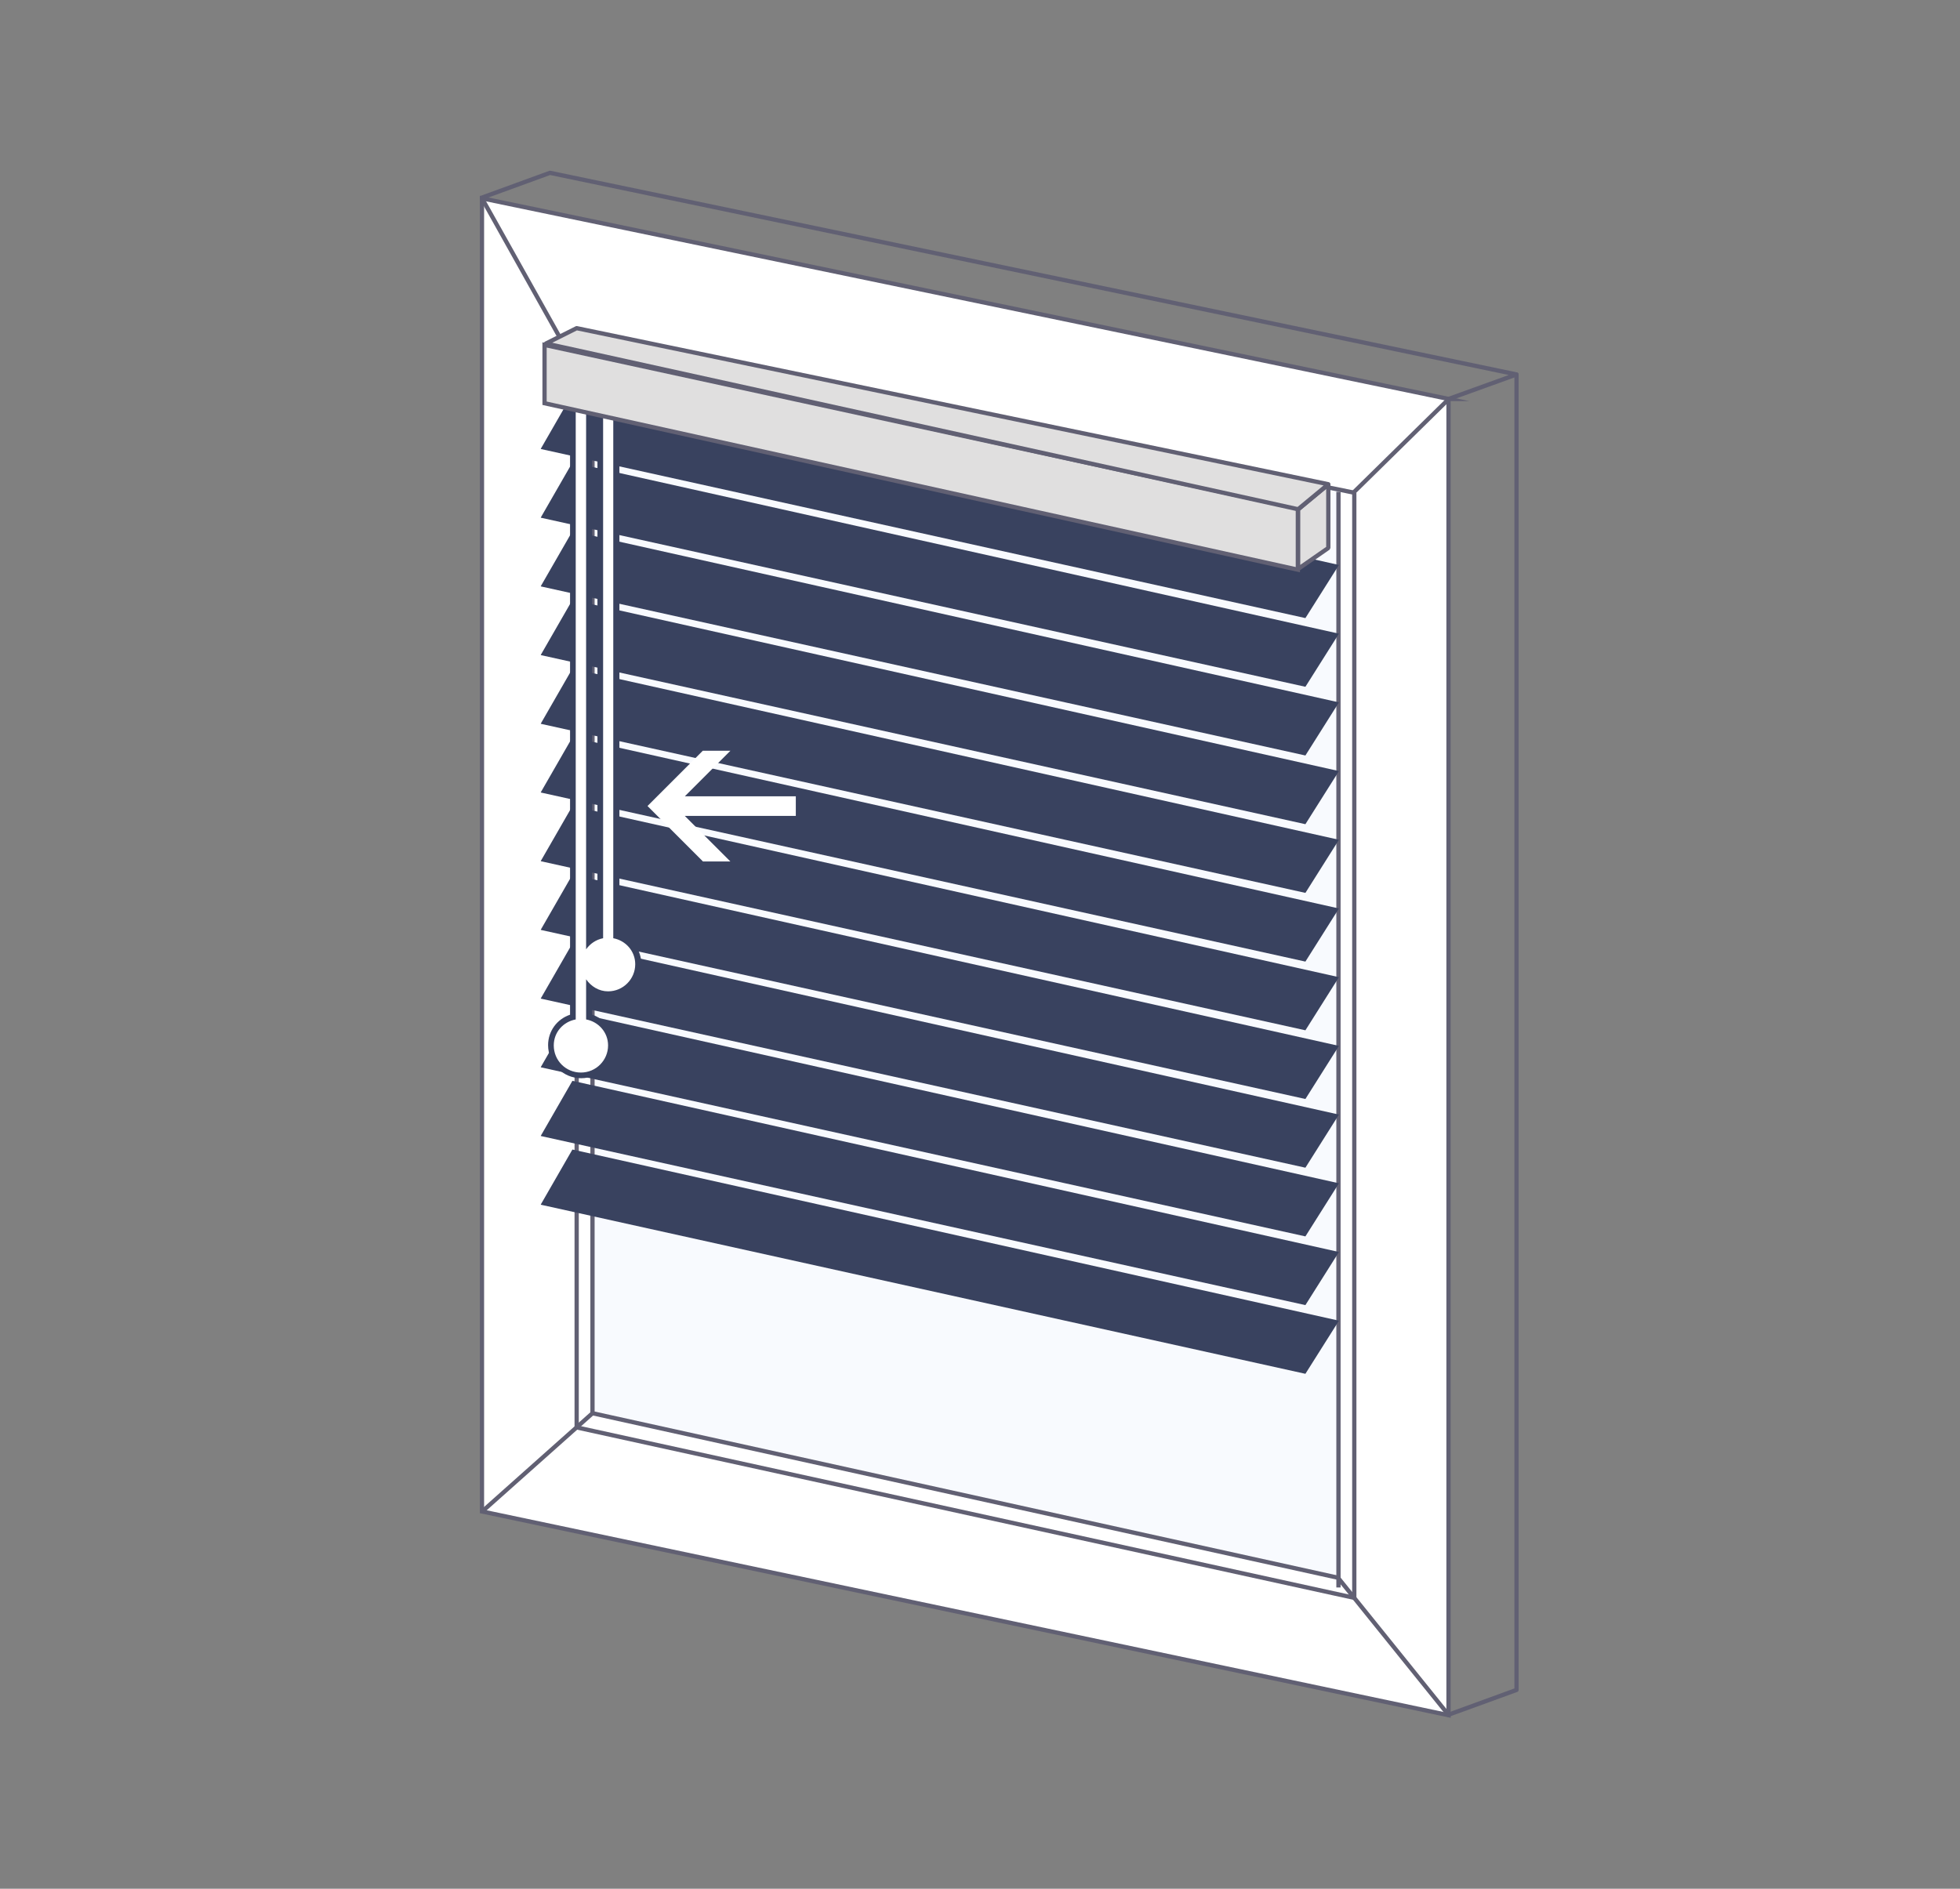 <?xml version="1.0" encoding="UTF-8"?>
<svg xmlns="http://www.w3.org/2000/svg" id="Layer_1" viewBox="0 0 83 80">
  <rect x="0" y="0" width="83" height="80" fill="#808080" stroke="none"/>
  <path d="M61.35,16.9L20.41,8.4v55.62l40.93,8.63V16.9Z" style="fill:#fff; stroke:#616073; stroke-miterlimit:10; stroke-width:.18px;"></path>
  <path d="M25.09,38.18v21.68l31.58,6.97V20.75l-31.58-6.28v23.71Z" style="fill:#f8fafe;"></path>
  <path d="M24.42,60.46l32.93,7.22" style="fill:none; stroke:#616073; stroke-miterlimit:10; stroke-width:.18px;"></path>
  <path d="M25.09,59.86l31.58,6.97" style="fill:none; stroke:#616073; stroke-miterlimit:10; stroke-width:.18px;"></path>
  <path d="M24.42,14.19v46.26" style="fill:none; stroke:#616073; stroke-miterlimit:10; stroke-width:.18px;"></path>
  <path d="M25.09,14.38v45.48" style="fill:none; stroke:#616073; stroke-miterlimit:10; stroke-width:.18px;"></path>
  <path d="M57.35,20.88v46.8" style="fill:none; stroke:#616073; stroke-miterlimit:10; stroke-width:.18px;"></path>
  <path d="M56.68,20.83v46.41" style="fill:none; stroke:#616073; stroke-miterlimit:10; stroke-width:.18px;"></path>
  <path d="M56.67,66.84l4.68,5.81" style="fill:none; stroke:#616073; stroke-linecap:round; stroke-linejoin:round; stroke-width:.18px;"></path>
  <path d="M25.09,59.86l-4.67,4.16" style="fill:none; stroke:#616073; stroke-miterlimit:10; stroke-width:.18px;"></path>
  <path d="M57.35,20.83l4-3.93" style="fill:none; stroke:#616073; stroke-linecap:round; stroke-linejoin:round; stroke-width:.18px;"></path>
  <path d="M20.41,8.4l3.3,5.9" style="fill:none; stroke:#616073; stroke-miterlimit:10; stroke-width:.18px;"></path>
  <path d="M20.41,8.37l2.88-1.05,40.93,8.54-2.88,1.04" style="fill:none; stroke:#616073; stroke-linecap:round; stroke-linejoin:round; stroke-width:.18px;"></path>
  <path d="M61.34,72.63l2.88-1.05V15.87" style="fill:none; stroke:#616073; stroke-linecap:round; stroke-linejoin:round; stroke-width:.18px;"></path>
  <path d="M24.42,14.19l32.93,6.68" style="fill:none; stroke:#616073; stroke-miterlimit:10; stroke-width:.18px;"></path>
  <path d="M22.91,51.03l32.37,7.16,1.42-2.25-32.46-7.25-1.34,2.33Z" style="fill:#39425f;"></path>
  <path d="M22.91,48.12l32.37,7.16,1.42-2.25-32.46-7.25-1.34,2.33Z" style="fill:#39425f;"></path>
  <path d="M22.91,45.21l32.37,7.16,1.42-2.25-32.46-7.25-1.34,2.33Z" style="fill:#39425f;"></path>
  <path d="M22.91,42.3l32.37,7.16,1.42-2.25-32.46-7.25-1.34,2.33Z" style="fill:#39425f;"></path>
  <path d="M22.91,39.39l32.37,7.16,1.42-2.25-32.46-7.25-1.34,2.33Z" style="fill:#39425f;"></path>
  <path d="M22.91,36.48l32.37,7.16,1.42-2.25-32.46-7.25-1.34,2.33Z" style="fill:#39425f;"></path>
  <path d="M22.91,33.57l32.37,7.16,1.42-2.25-32.46-7.25-1.34,2.33Z" style="fill:#39425f;"></path>
  <path d="M22.91,30.66l32.37,7.16,1.42-2.25-32.46-7.25-1.34,2.33Z" style="fill:#39425f;"></path>
  <path d="M22.91,27.75l32.37,7.16,1.42-2.25-32.46-7.25-1.34,2.33Z" style="fill:#39425f;"></path>
  <path d="M22.91,24.84l32.37,7.16,1.42-2.25-32.46-7.25-1.34,2.33Z" style="fill:#39425f;"></path>
  <path d="M22.91,21.93l32.37,7.16,1.42-2.25-32.46-7.25-1.34,2.33Z" style="fill:#39425f;"></path>
  <path d="M22.91,19.02l32.37,7.16,1.42-2.25-32.46-7.25-1.34,2.33Z" style="fill:#39425f;"></path>
  <path d="M54.97,24.09v-2.51l1.28-1.06v2.69l-1.28.89Z" style="fill:#e0dfdf; stroke:#616073; stroke-linejoin:bevel; stroke-width:.18px;"></path>
  <rect x="18.68" y="7.24" width="45.63" height="65.52" style="fill:none;"></rect>
  <path d="M24.6,45.54c-.7,0-1.27-.57-1.27-1.27,0-.57.38-1.05.93-1.2V15.89h.68v23.99c.13-.11.29-.2.47-.25v-23.46h.68v23.46c.55.15.93.63.93,1.2,0,.7-.57,1.27-1.27,1.27-.3,0-.58-.11-.81-.31v1.27c.55.15.93.63.93,1.2,0,.7-.57,1.27-1.27,1.27Z" style="fill:#fff;"></path>
  <path d="M24.82,16.02v24.19c.17-.24.42-.41.72-.47v-23.44h.43v23.44c.53.1.93.55.93,1.1,0,.63-.51,1.15-1.15,1.15-.39,0-.72-.21-.93-.51v1.7c.53.1.93.55.93,1.1,0,.63-.51,1.15-1.15,1.15s-1.15-.51-1.15-1.15c0-.56.4-1,.93-1.1v-27.15h.43M25.07,15.77h-.93v27.21c-.56.19-.93.7-.93,1.29,0,.77.63,1.4,1.4,1.4s1.4-.63,1.4-1.4c0-.59-.37-1.1-.93-1.29v-.93c.2.12.44.19.68.19.77,0,1.4-.63,1.4-1.4,0-.59-.37-1.1-.93-1.29v-23.5h-.93v23.5c-.08.03-.15.06-.22.1V15.77h0Z" style="fill:#39425f;"></path>
  <path d="M23.06,17.08v-2.47l31.9,6.93v2.59l-31.9-7.05Z" style="fill:#e0dfdf; stroke:#616073; stroke-width:.18px;"></path>
  <path d="M23.12,14.55l1.3-.65,31.83,6.61-1.28,1.06-31.85-7.02Z" style="fill:#e0dfdf; stroke:#616073; stroke-linejoin:round; stroke-width:.18px;"></path>
  <path d="M29.76,36.49h1.17l-1.93-1.93h4.7v-.83h-4.7l1.93-1.93h-1.17l-2.34,2.34,2.34,2.34Z" style="fill:#fff;"></path>
</svg>
